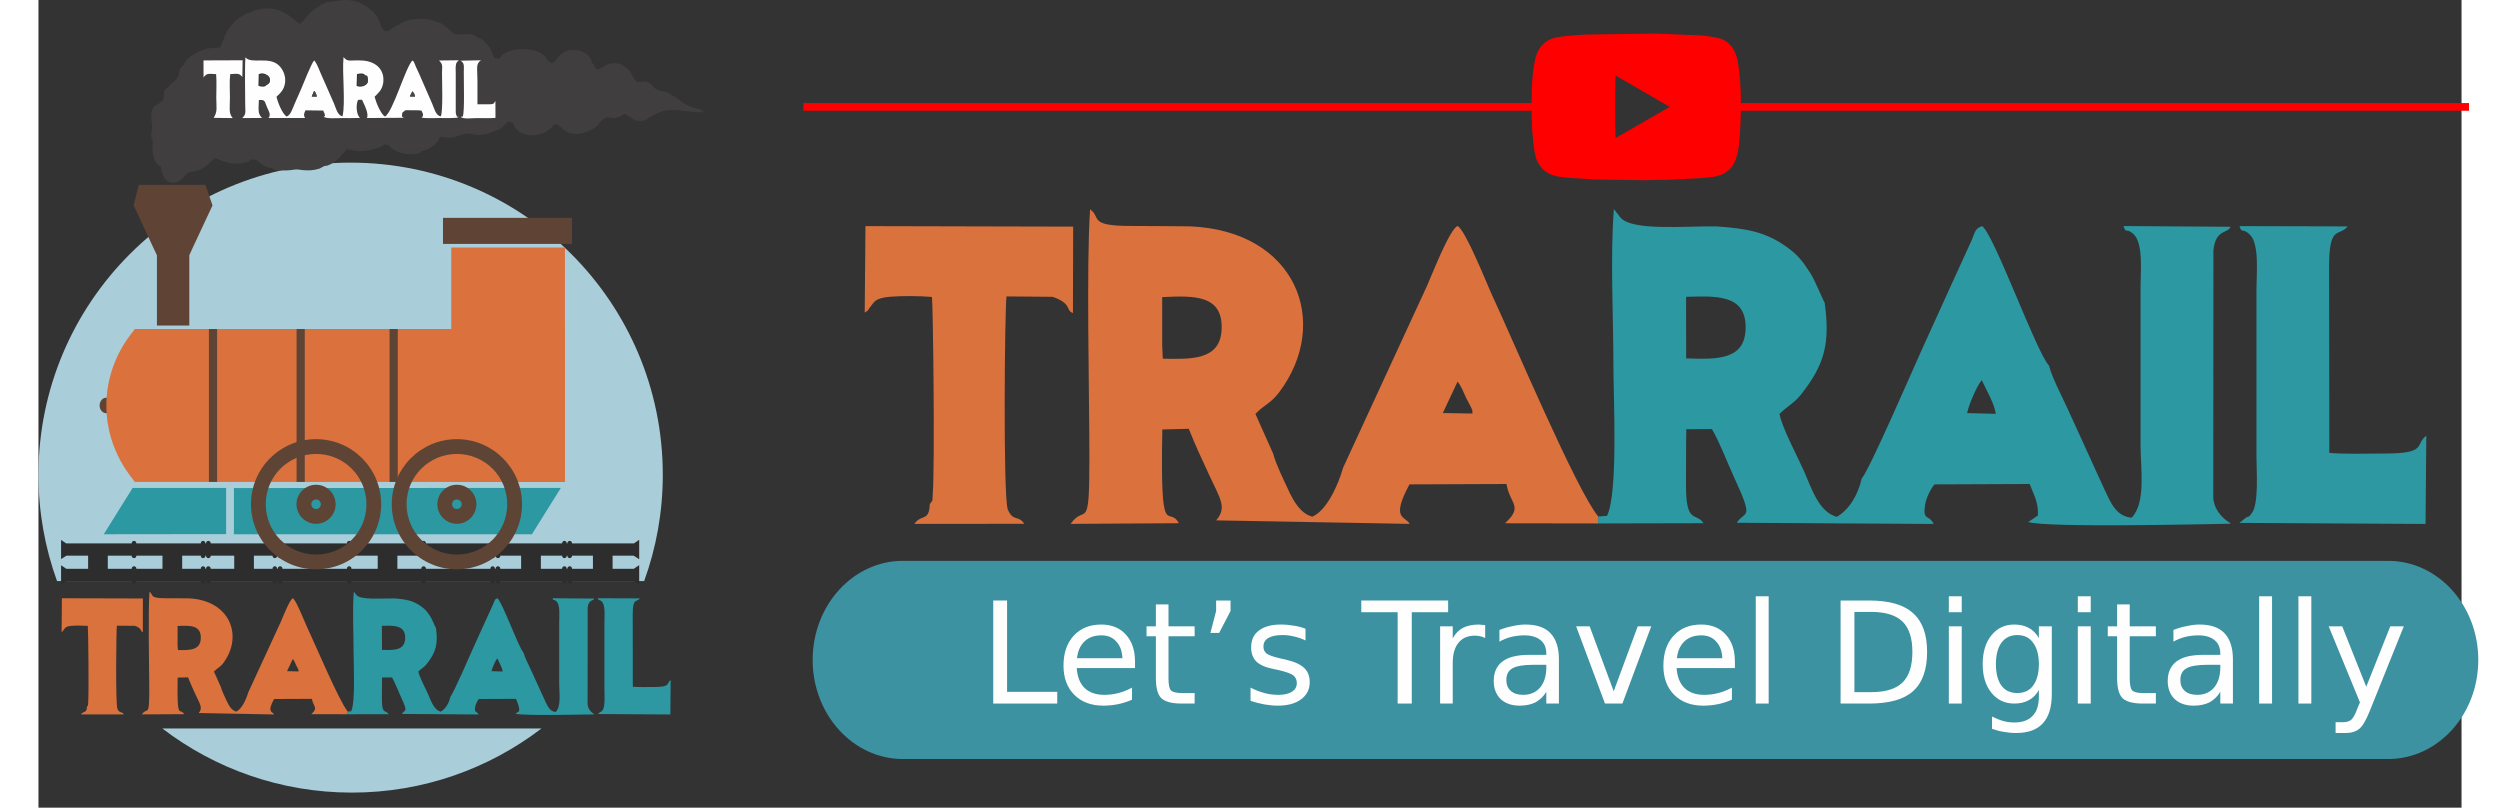 <?xml version="1.0" encoding="UTF-8"?>
<svg xmlns="http://www.w3.org/2000/svg" xmlns:xlink="http://www.w3.org/1999/xlink" width="130px" height="42px" viewBox="0 0 126 42" version="1.1">
  <rect x="0" y="0" width="126" height="42" fill="#333333" stroke="none"/>
  <defs>
    <g>
      <symbol overflow="visible" id="glyph0-0">
        <path style="stroke:none;" d="M 0.359 1.297 L 0.359 -5.172 L 4.031 -5.172 L 4.031 1.297 Z M 0.781 0.891 L 3.625 0.891 L 3.625 -4.766 L 0.781 -4.766 Z M 0.781 0.891 "></path>
      </symbol>
      <symbol overflow="visible" id="glyph0-1">
        <path style="stroke:none;" d="M 0.719 -5.359 L 1.438 -5.359 L 1.438 -0.609 L 4.047 -0.609 L 4.047 0 L 0.719 0 Z M 0.719 -5.359 "></path>
      </symbol>
      <symbol overflow="visible" id="glyph0-2">
        <path style="stroke:none;" d="M 4.125 -2.172 L 4.125 -1.844 L 1.094 -1.844 C 1.125 -1.395 1.258 -1.051 1.5 -0.812 C 1.75 -0.57 2.094 -0.453 2.531 -0.453 C 2.781 -0.453 3.023 -0.484 3.266 -0.547 C 3.504 -0.609 3.738 -0.703 3.969 -0.828 L 3.969 -0.203 C 3.738 -0.098 3.5 -0.02 3.25 0.031 C 3 0.082 2.742 0.109 2.484 0.109 C 1.848 0.109 1.344 -0.078 0.969 -0.453 C 0.594 -0.828 0.406 -1.332 0.406 -1.969 C 0.406 -2.625 0.582 -3.145 0.938 -3.531 C 1.289 -3.914 1.77 -4.109 2.375 -4.109 C 2.914 -4.109 3.344 -3.93 3.656 -3.578 C 3.969 -3.234 4.125 -2.766 4.125 -2.172 Z M 3.469 -2.359 C 3.457 -2.723 3.352 -3.008 3.156 -3.219 C 2.969 -3.438 2.707 -3.547 2.375 -3.547 C 2.008 -3.547 1.719 -3.441 1.5 -3.234 C 1.281 -3.023 1.148 -2.734 1.109 -2.359 Z M 3.469 -2.359 "></path>
      </symbol>
      <symbol overflow="visible" id="glyph0-3">
        <path style="stroke:none;" d="M 1.344 -5.156 L 1.344 -4.016 L 2.703 -4.016 L 2.703 -3.5 L 1.344 -3.5 L 1.344 -1.328 C 1.344 -0.992 1.383 -0.781 1.469 -0.688 C 1.562 -0.594 1.75 -0.547 2.031 -0.547 L 2.703 -0.547 L 2.703 0 L 2.031 0 C 1.52 0 1.164 -0.094 0.969 -0.281 C 0.781 -0.469 0.688 -0.816 0.688 -1.328 L 0.688 -3.5 L 0.203 -3.5 L 0.203 -4.016 L 0.688 -4.016 L 0.688 -5.156 Z M 1.344 -5.156 "></path>
      </symbol>
      <symbol overflow="visible" id="glyph0-4">
        <path style="stroke:none;" d="M 0.938 -5.359 L 1.688 -5.359 L 1.688 -4.812 L 1.094 -3.672 L 0.641 -3.672 L 0.938 -4.812 Z M 0.938 -5.359 "></path>
      </symbol>
      <symbol overflow="visible" id="glyph0-5">
        <path style="stroke:none;" d="M 3.25 -3.891 L 3.25 -3.281 C 3.062 -3.375 2.867 -3.441 2.672 -3.484 C 2.473 -3.535 2.266 -3.562 2.047 -3.562 C 1.723 -3.562 1.477 -3.508 1.312 -3.406 C 1.145 -3.312 1.062 -3.16 1.062 -2.953 C 1.062 -2.805 1.117 -2.688 1.234 -2.594 C 1.359 -2.508 1.598 -2.426 1.953 -2.344 L 2.172 -2.297 C 2.641 -2.191 2.973 -2.047 3.172 -1.859 C 3.367 -1.68 3.469 -1.43 3.469 -1.109 C 3.469 -0.734 3.316 -0.438 3.016 -0.219 C 2.723 0 2.32 0.109 1.812 0.109 C 1.594 0.109 1.363 0.086 1.125 0.047 C 0.895 0.004 0.648 -0.055 0.391 -0.141 L 0.391 -0.828 C 0.641 -0.703 0.879 -0.609 1.109 -0.547 C 1.348 -0.484 1.586 -0.453 1.828 -0.453 C 2.129 -0.453 2.363 -0.504 2.531 -0.609 C 2.707 -0.711 2.797 -0.863 2.797 -1.062 C 2.797 -1.238 2.734 -1.375 2.609 -1.469 C 2.484 -1.562 2.219 -1.656 1.812 -1.75 L 1.578 -1.797 C 1.172 -1.879 0.875 -2.008 0.688 -2.188 C 0.508 -2.375 0.422 -2.617 0.422 -2.922 C 0.422 -3.305 0.555 -3.598 0.828 -3.797 C 1.098 -4.004 1.477 -4.109 1.969 -4.109 C 2.207 -4.109 2.438 -4.086 2.656 -4.047 C 2.875 -4.016 3.07 -3.961 3.25 -3.891 Z M 3.25 -3.891 "></path>
      </symbol>
      <symbol overflow="visible" id="glyph0-6">
        <path style="stroke:none;" d=""></path>
      </symbol>
      <symbol overflow="visible" id="glyph0-7">
        <path style="stroke:none;" d="M -0.016 -5.359 L 4.5 -5.359 L 4.5 -4.75 L 2.609 -4.75 L 2.609 0 L 1.875 0 L 1.875 -4.75 L -0.016 -4.75 Z M -0.016 -5.359 "></path>
      </symbol>
      <symbol overflow="visible" id="glyph0-8">
        <path style="stroke:none;" d="M 3.016 -3.406 C 2.941 -3.445 2.859 -3.477 2.766 -3.5 C 2.68 -3.52 2.586 -3.531 2.484 -3.531 C 2.109 -3.531 1.82 -3.406 1.625 -3.156 C 1.426 -2.914 1.328 -2.566 1.328 -2.109 L 1.328 0 L 0.672 0 L 0.672 -4.016 L 1.328 -4.016 L 1.328 -3.391 C 1.461 -3.641 1.641 -3.82 1.859 -3.938 C 2.086 -4.051 2.363 -4.109 2.688 -4.109 C 2.727 -4.109 2.773 -4.102 2.828 -4.094 C 2.891 -4.094 2.953 -4.086 3.016 -4.078 Z M 3.016 -3.406 "></path>
      </symbol>
      <symbol overflow="visible" id="glyph0-9">
        <path style="stroke:none;" d="M 2.516 -2.016 C 1.984 -2.016 1.613 -1.953 1.406 -1.828 C 1.195 -1.711 1.094 -1.508 1.094 -1.219 C 1.094 -0.977 1.172 -0.789 1.328 -0.656 C 1.484 -0.52 1.695 -0.453 1.969 -0.453 C 2.332 -0.453 2.625 -0.578 2.844 -0.828 C 3.062 -1.086 3.172 -1.438 3.172 -1.875 L 3.172 -2.016 Z M 3.828 -2.297 L 3.828 0 L 3.172 0 L 3.172 -0.609 C 3.023 -0.367 2.836 -0.188 2.609 -0.062 C 2.379 0.051 2.102 0.109 1.781 0.109 C 1.375 0.109 1.047 -0.004 0.797 -0.234 C 0.555 -0.473 0.438 -0.785 0.438 -1.172 C 0.438 -1.617 0.586 -1.957 0.891 -2.188 C 1.191 -2.414 1.645 -2.531 2.25 -2.531 L 3.172 -2.531 L 3.172 -2.594 C 3.172 -2.906 3.07 -3.141 2.875 -3.297 C 2.676 -3.461 2.395 -3.547 2.031 -3.547 C 1.801 -3.547 1.578 -3.52 1.359 -3.469 C 1.141 -3.414 0.93 -3.332 0.734 -3.219 L 0.734 -3.828 C 0.973 -3.922 1.207 -3.988 1.438 -4.031 C 1.664 -4.082 1.883 -4.109 2.094 -4.109 C 2.676 -4.109 3.109 -3.957 3.391 -3.656 C 3.68 -3.352 3.828 -2.898 3.828 -2.297 Z M 3.828 -2.297 "></path>
      </symbol>
      <symbol overflow="visible" id="glyph0-10">
        <path style="stroke:none;" d="M 0.219 -4.016 L 0.922 -4.016 L 2.172 -0.641 L 3.422 -4.016 L 4.125 -4.016 L 2.625 0 L 1.719 0 Z M 0.219 -4.016 "></path>
      </symbol>
      <symbol overflow="visible" id="glyph0-11">
        <path style="stroke:none;" d="M 0.688 -5.578 L 1.359 -5.578 L 1.359 0 L 0.688 0 Z M 0.688 -5.578 "></path>
      </symbol>
      <symbol overflow="visible" id="glyph0-12">
        <path style="stroke:none;" d="M 1.438 -4.766 L 1.438 -0.594 L 2.312 -0.594 C 3.051 -0.594 3.594 -0.758 3.938 -1.094 C 4.281 -1.426 4.453 -1.957 4.453 -2.688 C 4.453 -3.406 4.281 -3.93 3.938 -4.266 C 3.594 -4.598 3.051 -4.766 2.312 -4.766 Z M 0.719 -5.359 L 2.203 -5.359 C 3.242 -5.359 4.004 -5.141 4.484 -4.703 C 4.973 -4.273 5.219 -3.602 5.219 -2.688 C 5.219 -1.758 4.973 -1.078 4.484 -0.641 C 4.004 -0.211 3.242 0 2.203 0 L 0.719 0 Z M 0.719 -5.359 "></path>
      </symbol>
      <symbol overflow="visible" id="glyph0-13">
        <path style="stroke:none;" d="M 0.688 -4.016 L 1.359 -4.016 L 1.359 0 L 0.688 0 Z M 0.688 -5.578 L 1.359 -5.578 L 1.359 -4.75 L 0.688 -4.75 Z M 0.688 -5.578 "></path>
      </symbol>
      <symbol overflow="visible" id="glyph0-14">
        <path style="stroke:none;" d="M 3.328 -2.047 C 3.328 -2.523 3.227 -2.895 3.031 -3.156 C 2.844 -3.426 2.566 -3.562 2.203 -3.562 C 1.848 -3.562 1.57 -3.426 1.375 -3.156 C 1.188 -2.895 1.094 -2.523 1.094 -2.047 C 1.094 -1.578 1.188 -1.207 1.375 -0.938 C 1.57 -0.676 1.848 -0.547 2.203 -0.547 C 2.566 -0.547 2.844 -0.676 3.031 -0.938 C 3.227 -1.207 3.328 -1.578 3.328 -2.047 Z M 4 -0.5 C 4 0.188 3.844 0.695 3.531 1.031 C 3.227 1.363 2.766 1.531 2.141 1.531 C 1.91 1.531 1.691 1.508 1.484 1.469 C 1.285 1.438 1.086 1.383 0.891 1.312 L 0.891 0.672 C 1.086 0.773 1.281 0.852 1.469 0.906 C 1.656 0.957 1.848 0.984 2.047 0.984 C 2.473 0.984 2.789 0.867 3 0.641 C 3.219 0.422 3.328 0.082 3.328 -0.375 L 3.328 -0.703 C 3.191 -0.461 3.016 -0.285 2.797 -0.172 C 2.586 -0.055 2.336 0 2.047 0 C 1.555 0 1.16 -0.188 0.859 -0.562 C 0.555 -0.938 0.406 -1.43 0.406 -2.047 C 0.406 -2.672 0.555 -3.172 0.859 -3.547 C 1.16 -3.922 1.555 -4.109 2.047 -4.109 C 2.336 -4.109 2.586 -4.051 2.797 -3.938 C 3.016 -3.82 3.191 -3.645 3.328 -3.406 L 3.328 -4.016 L 4 -4.016 Z M 4 -0.5 "></path>
      </symbol>
      <symbol overflow="visible" id="glyph0-15">
        <path style="stroke:none;" d="M 2.359 0.375 C 2.172 0.852 1.988 1.164 1.812 1.312 C 1.633 1.457 1.398 1.531 1.109 1.531 L 0.578 1.531 L 0.578 0.969 L 0.969 0.969 C 1.145 0.969 1.285 0.926 1.391 0.844 C 1.492 0.758 1.602 0.555 1.719 0.234 L 1.844 -0.062 L 0.219 -4.016 L 0.922 -4.016 L 2.172 -0.875 L 3.422 -4.016 L 4.125 -4.016 Z M 2.359 0.375 "></path>
      </symbol>
    </g>
  </defs>
  <g id="surface1">
    <path style=" stroke:none;fill-rule:evenodd;fill:rgb(66.667%,80.392%,85.49%);fill-opacity:1;" d="M 16.23 8.457 C 25.195 8.457 32.465 15.723 32.465 24.688 C 32.465 26.629 32.125 28.488 31.496 30.215 L 0.965 30.215 C 0.34 28.488 0 26.629 0 24.688 C 0 15.723 7.266 8.457 16.23 8.457 Z M 16.23 8.457 "></path>
    <path style=" stroke:none;fill-rule:evenodd;fill:rgb(17.255%,59.608%,63.529%);fill-opacity:1;" d="M 23.562 34.902 C 23.59 34.742 23.758 34.352 23.859 34.234 C 23.941 34.422 24.113 34.699 24.141 34.918 Z M 17.859 32.543 C 18.449 32.531 19.074 32.484 19.07 33.168 C 19.062 33.836 18.484 33.812 17.863 33.793 Z M 16.082 37 L 16.074 37.141 L 18.215 37.137 C 18.07 36.906 17.852 37.176 17.859 36.348 C 17.863 35.977 17.859 35.602 17.867 35.23 L 18.387 35.227 C 18.539 35.492 18.695 35.898 18.824 36.184 C 19.25 37.105 19.062 36.863 18.891 37.125 L 22.883 37.152 C 22.785 36.949 22.66 37.098 22.707 36.77 C 22.73 36.625 22.82 36.449 22.898 36.348 L 24.832 36.34 C 24.902 36.543 25.016 36.715 24.996 36.98 L 24.801 37.113 C 25.219 37.23 28.254 37.156 28.906 37.148 C 28.895 37.137 28.879 37.109 28.875 37.117 C 28.875 37.121 28.578 36.949 28.555 36.625 L 28.559 31.602 C 28.602 31.164 28.844 31.27 28.902 31.125 L 26.73 31.109 C 26.793 31.281 26.773 31.133 26.926 31.262 C 27.141 31.445 27.078 32.023 27.078 32.34 L 27.078 35.562 C 27.078 36.016 27.191 36.727 26.898 37.023 C 26.578 36.996 26.473 36.711 26.344 36.445 L 25.594 34.801 C 25.492 34.582 25.289 34.191 25.223 33.938 C 24.961 33.656 24.109 31.277 23.863 31.109 C 23.719 31.16 23.727 31.227 23.656 31.391 L 23.207 32.375 C 23.02 32.785 22.812 33.242 22.617 33.672 C 22.449 34.047 21.562 36.09 21.422 36.227 C 21.348 36.57 21.168 36.863 20.918 37.008 C 20.543 36.902 20.402 36.41 20.242 36.055 C 20.105 35.754 19.812 35.211 19.754 34.918 C 19.941 34.742 20.055 34.699 20.195 34.52 C 20.676 33.91 20.781 33.484 20.672 32.664 C 20.637 32.617 20.48 32.219 20.375 32.055 C 20.219 31.816 20.129 31.699 19.918 31.543 C 19.484 31.227 19.09 31.156 18.477 31.117 C 17.871 31.105 16.758 31.219 16.527 30.934 L 16.398 30.766 C 16.32 31.719 16.387 32.969 16.387 33.953 C 16.387 34.578 16.488 36.539 16.258 36.988 Z M 16.082 37 "></path>
    <path style=" stroke:none;fill-rule:evenodd;fill:rgb(85.882%,44.314%,23.922%);fill-opacity:1;" d="M 13.227 34.266 C 13.312 34.375 13.34 34.469 13.406 34.605 C 13.43 34.656 13.457 34.695 13.484 34.762 C 13.535 34.867 13.527 34.816 13.527 34.914 L 12.926 34.902 Z M 7.234 32.551 C 7.859 32.523 8.477 32.488 8.441 33.211 C 8.41 33.832 7.828 33.812 7.25 33.801 L 7.234 33.539 Z M 5.379 37.148 L 7.574 37.137 C 7.359 36.742 7.195 37.59 7.238 35.234 L 7.777 35.223 C 7.887 35.504 8.043 35.844 8.18 36.145 C 8.418 36.648 8.551 36.82 8.332 37.078 L 12.254 37.152 C 12.168 36.984 11.863 37.066 12.25 36.348 L 14.219 36.34 C 14.285 36.742 14.555 36.785 14.215 37.113 C 14.207 37.121 14.195 37.129 14.188 37.137 L 16.074 37.141 L 16.082 37 C 15.641 36.473 14.352 33.418 13.941 32.547 C 13.824 32.297 13.395 31.199 13.227 31.109 C 13.062 31.176 12.703 32.109 12.609 32.32 L 10.906 36.012 C 10.797 36.383 10.566 36.883 10.281 37.004 C 10.043 36.938 9.906 36.699 9.793 36.461 C 9.695 36.25 9.551 35.953 9.484 35.723 L 9.125 34.918 C 9.316 34.723 9.434 34.715 9.609 34.48 C 10.672 33.066 9.957 31.199 7.793 31.113 C 7.395 31.109 6.996 31.109 6.594 31.109 C 5.727 31.105 6.008 30.934 5.773 30.77 C 5.695 31.945 5.758 34.438 5.762 35.84 C 5.762 37.367 5.676 36.727 5.379 37.148 Z M 5.379 37.148 "></path>
    <path style=" stroke:none;fill-rule:evenodd;fill:rgb(85.49%,44.706%,24.314%);fill-opacity:1;" d="M 2.523 36.746 C 2.512 37.109 2.352 36.945 2.211 37.148 L 4.441 37.148 C 4.32 36.965 4.211 37.113 4.105 36.855 C 4.004 36.617 4.043 32.703 4.078 32.535 L 5.012 32.543 C 5.418 32.684 5.273 32.82 5.426 32.875 L 5.43 31.121 L 1.219 31.109 L 1.203 32.863 C 1.32 32.789 1.234 32.852 1.305 32.762 C 1.398 32.652 1.398 32.57 1.723 32.543 C 1.957 32.523 2.328 32.527 2.566 32.547 C 2.59 32.691 2.625 35.992 2.586 36.535 C 2.57 36.703 2.598 36.656 2.523 36.746 Z M 2.523 36.746 "></path>
    <path style=" stroke:none;fill-rule:evenodd;fill:rgb(17.647%,59.608%,63.529%);fill-opacity:1;" d="M 32.875 35.359 C 32.641 35.531 32.898 35.719 32.062 35.723 C 31.695 35.723 31.27 35.738 30.906 35.711 L 30.902 31.926 C 30.902 31.074 31.105 31.332 31.277 31.117 L 29.086 31.109 C 29.141 31.277 29.137 31.129 29.297 31.285 C 29.492 31.473 29.43 32.082 29.43 32.387 L 29.43 35.793 C 29.43 36.059 29.48 36.742 29.336 36.93 C 29.238 37.055 29.309 36.961 29.203 37.035 L 29.082 37.129 L 32.859 37.152 Z M 32.875 35.359 "></path>
    <path style=" stroke:none;fill-rule:evenodd;fill:rgb(25.098%,24.314%,24.706%);fill-opacity:1;" d="M 8.582 3.141 L 10.617 3.133 L 10.602 4.008 C 10.438 3.801 10.367 3.832 9.973 3.855 C 9.926 4.18 9.957 4.727 9.957 5.078 C 9.957 5.598 9.879 5.902 10.105 6.141 L 9.109 6.129 C 9.324 5.793 9.246 5.582 9.246 5.078 C 9.246 4.699 9.27 4.23 9.238 3.855 C 8.883 3.84 8.738 3.785 8.586 4.035 L 8.582 3.742 Z M 12.164 8.746 C 12.23 8.809 12.141 8.762 12.289 8.828 C 12.348 8.852 12.375 8.848 12.445 8.859 C 12.672 8.859 12.91 8.875 13.133 8.844 C 13.496 8.793 13.379 8.805 13.734 8.844 C 14.043 8.879 14.32 8.859 14.617 8.766 L 14.883 8.625 C 15.074 8.637 15.18 8.527 15.348 8.457 L 15.625 8.234 L 16.035 7.762 C 16.367 7.762 16.652 8.039 17.703 7.668 C 18.035 7.551 17.863 7.441 18.227 7.562 L 18.344 7.695 C 18.785 8.078 19.77 8.125 19.93 7.855 C 20.316 7.793 20.625 7.523 20.781 7.332 C 20.867 6.969 21.082 7.203 21.469 7.16 C 21.734 7.129 22.113 6.957 22.254 6.945 C 22.492 6.922 22.754 7.074 23.168 7 C 23.441 6.953 23.648 6.828 23.914 6.738 C 24.039 6.711 24.16 6.582 24.254 6.48 C 24.426 6.305 24.434 6.301 24.566 6.355 L 24.668 6.418 C 24.676 6.422 24.691 6.434 24.703 6.438 C 24.711 6.523 24.695 6.461 24.738 6.551 C 24.918 6.902 25.371 7.062 25.742 7.035 C 26.57 6.973 26.746 6.469 26.902 6.453 C 27.172 6.43 27.438 7.367 28.727 6.762 C 28.906 6.68 29.105 6.555 29.18 6.359 C 29.266 6.309 29.203 6.41 29.289 6.258 C 29.715 5.922 29.734 6.273 30.199 6.07 C 30.574 5.91 30.371 5.824 30.746 6.078 C 30.824 6.129 30.746 6.082 30.863 6.141 C 31.047 6.363 31.605 6.328 31.785 6.094 C 32.008 6.004 32.27 5.734 32.934 5.719 C 33.285 5.707 34.086 5.859 34.254 5.824 C 34.422 5.836 34.516 5.871 34.629 5.816 C 34.371 5.781 34.617 5.832 34.504 5.723 C 34.41 5.664 34.188 5.648 34.066 5.605 C 33.953 5.562 33.77 5.48 33.648 5.418 C 33.367 5.277 33.191 5.035 32.891 4.93 C 32.738 4.754 32.383 4.766 32.195 4.676 C 31.922 4.547 31.949 4.336 31.605 4.254 C 31.25 4.168 31.145 4.469 30.926 3.996 C 30.824 3.785 30.637 3.52 30.449 3.453 C 30.367 3.363 30.266 3.312 30.125 3.297 C 29.293 3.199 29.18 3.883 28.93 3.477 C 28.828 3.309 28.949 3.406 28.793 3.277 L 28.777 3.273 C 28.758 2.91 28.336 2.602 27.918 2.602 C 27.648 2.602 27.461 2.605 27.285 2.742 C 27.145 2.852 26.965 2.98 26.891 3.156 C 26.824 3.199 26.855 3.176 26.801 3.223 C 26.742 3.273 26.793 3.234 26.719 3.293 C 26.527 3.219 26.652 3.227 26.461 3.141 C 26.246 2.391 24.328 2.359 23.992 3.023 C 23.562 3.145 23.703 2.809 23.449 2.453 C 23.324 2.273 23.023 1.93 22.805 1.945 C 22.555 1.66 22.016 1.828 21.699 1.777 C 21.453 1.738 21.445 1.523 20.961 1.23 C 20.562 1.086 20.371 0.965 19.859 0.98 C 19.398 0.996 19.027 1.047 18.77 1.273 C 18.352 1.395 18.129 1.824 17.926 1.539 C 17.879 1.473 17.922 1.457 17.809 1.344 L 17.746 1.164 C 17.645 0.754 17.133 0.324 16.699 0.141 C 16.07 -0.125 15.574 0.059 14.93 0.129 C 14.855 0.191 14.777 0.207 14.719 0.199 C 14.559 0.445 14.332 0.363 13.859 0.969 C 13.742 1.121 13.738 1.16 13.594 1.234 C 13.406 1.25 12.648 0.027 11.164 0.574 C 10.992 0.641 11.051 0.668 10.805 0.699 C 10.73 0.773 10.527 0.863 10.426 0.941 C 10.336 1.004 10.191 1.133 10.109 1.223 C 9.926 1.414 9.707 1.746 9.629 2.039 C 9.602 2.074 9.488 2.387 9.457 2.461 C 8.777 2.551 8.863 2.43 8.281 2.711 C 8.074 2.812 7.582 3.129 7.562 3.375 C 7.152 3.645 7.457 3.98 6.992 4.281 C 6.906 4.34 6.938 4.32 6.879 4.391 L 6.734 4.531 C 6.355 4.793 6.656 4.926 6.438 5.242 C 6.234 5.535 5.711 5.324 5.906 6.473 C 5.953 6.738 5.828 6.867 5.867 7.105 C 5.91 7.367 5.859 7.191 5.949 7.289 C 5.914 7.469 5.922 7.934 5.965 8.094 C 5.984 8.156 6.043 8.34 6.082 8.402 C 6.16 8.523 6.227 8.5 6.227 8.602 C 6.5 8.66 6.301 8.812 6.465 9.059 C 6.637 9.645 7.262 9.625 7.617 9.141 C 7.832 8.852 8.137 8.996 8.562 8.746 C 8.859 8.566 8.977 8.367 9.176 8.242 C 9.312 8.211 9.965 8.688 10.824 8.434 C 10.98 8.387 10.961 8.383 11.027 8.301 C 11.203 8.332 11.133 8.234 11.344 8.336 C 11.363 8.348 11.555 8.496 11.582 8.52 C 11.75 8.637 11.984 8.746 12.164 8.746 Z M 23.762 5.246 L 23.766 6.129 C 23.465 6.156 23.113 6.141 22.805 6.141 C 22.574 6.141 22.09 6.211 21.949 6.078 L 22.07 6.055 C 22.164 5.715 22.113 4.289 22.117 3.742 C 22.117 3.438 22.164 3.277 21.945 3.156 L 23.008 3.133 C 22.73 3.336 22.828 3.523 22.828 4.203 C 22.828 4.609 22.824 5.016 22.828 5.422 C 23.004 5.422 23.184 5.426 23.359 5.422 C 23.633 5.418 23.664 5.434 23.762 5.246 Z M 21.848 6.07 C 21.762 6.141 21.863 6.09 21.738 6.125 L 21.379 6.141 C 21.211 6.137 21.039 6.137 20.871 6.137 C 20.586 6.141 20.191 6.16 19.922 6.121 C 20.055 5.988 19.992 5.922 19.918 5.754 C 19.762 5.727 19.605 5.738 19.445 5.734 C 19.094 5.734 19.094 5.703 18.996 5.801 C 18.957 5.828 18.91 5.836 18.906 5.961 C 18.902 6.094 18.891 6.059 19.004 6.125 L 17.082 6.137 C 17.176 5.941 16.992 5.531 16.891 5.328 C 16.789 5.137 16.895 5.195 16.637 5.191 C 16.582 5.262 16.609 5.203 16.578 5.312 C 16.531 5.48 16.512 5.922 16.719 6.133 C 16.402 6.145 16.078 6.141 15.762 6.141 C 15.5 6.141 14.969 6.188 14.824 6.066 C 14.91 6.043 14.945 6.051 14.809 5.75 L 13.887 5.738 C 13.816 5.879 13.77 5.992 13.867 6.137 L 11.957 6.137 C 12.113 5.98 11.965 5.762 11.891 5.59 C 11.746 5.266 11.816 5.184 11.461 5.199 C 11.461 5.578 11.371 5.938 11.637 6.133 L 10.594 6.141 C 10.809 5.938 10.754 5.828 10.75 5.445 C 10.75 4.828 10.723 3.453 10.762 2.98 C 11.066 3.359 12.008 2.891 12.527 3.426 C 12.703 3.609 12.871 3.922 12.824 4.297 C 12.777 4.68 12.559 4.855 12.379 5.031 C 12.438 5.316 12.684 5.922 12.906 6.062 C 13.129 5.965 13.199 5.664 13.32 5.398 C 13.434 5.141 13.539 4.895 13.656 4.633 C 13.777 4.352 14.18 3.32 14.332 3.145 C 14.34 3.148 14.352 3.148 14.355 3.164 C 14.359 3.18 14.375 3.184 14.379 3.188 C 14.484 3.324 14.625 3.688 14.691 3.844 L 15.367 5.379 C 15.469 5.613 15.539 5.988 15.809 6.051 C 15.977 5.352 15.781 3.809 15.863 2.965 C 16.082 3.246 16.199 3.113 16.82 3.145 C 17.617 3.184 18.031 3.699 17.922 4.34 C 17.859 4.691 17.668 4.84 17.48 5.031 C 17.543 5.297 17.789 5.914 18.016 6.062 C 18.43 5.836 19.086 3.496 19.445 3.145 C 19.543 3.227 19.484 3.156 19.547 3.277 C 19.574 3.328 19.594 3.395 19.625 3.469 C 19.68 3.598 19.738 3.711 19.801 3.848 L 20.473 5.387 C 20.574 5.609 20.652 6.008 20.918 6.051 C 21.043 5.836 20.984 4.258 20.984 3.789 C 20.988 3.422 21.043 3.355 20.828 3.145 L 21.855 3.133 C 21.848 3.148 21.832 3.148 21.828 3.164 C 21.824 3.18 21.805 3.184 21.801 3.188 C 21.793 3.195 21.762 3.23 21.754 3.242 C 21.668 3.383 21.699 3.621 21.699 3.789 L 21.699 5.82 C 21.703 5.879 21.703 5.922 21.727 5.977 C 21.832 6.199 21.715 6.035 21.848 6.07 Z M 21.848 6.07 "></path>
    <path style=" stroke:none;fill-rule:evenodd;fill:rgb(99.608%,99.608%,99.608%);fill-opacity:1;" d="M 19.531 4.855 C 19.535 4.863 19.539 4.879 19.543 4.887 C 19.57 4.949 19.566 4.961 19.578 5.023 L 19.309 5.016 L 19.445 4.746 Z M 14.332 4.727 C 14.418 4.809 14.441 4.883 14.477 5.023 L 14.211 5.02 Z M 16.949 4.445 C 16.922 4.457 16.961 4.469 16.82 4.496 C 16.668 4.523 16.629 4.492 16.543 4.469 L 16.562 3.852 C 16.703 3.816 16.922 3.781 16.996 3.926 C 17.066 3.938 17.047 3.922 17.098 3.961 C 17.152 4.191 17.164 4.352 16.949 4.445 Z M 11.875 4.406 C 11.777 4.539 11.613 4.52 11.438 4.465 L 11.453 3.855 C 11.59 3.812 11.617 3.797 11.793 3.848 L 11.859 3.891 C 12.09 4 12.105 4.316 11.875 4.406 Z M 14.824 6.066 C 14.969 6.188 15.5 6.141 15.762 6.141 C 16.078 6.141 16.402 6.145 16.719 6.133 C 16.512 5.922 16.531 5.48 16.578 5.312 C 16.609 5.203 16.582 5.262 16.637 5.191 C 16.895 5.195 16.789 5.137 16.891 5.328 C 16.992 5.531 17.176 5.941 17.082 6.137 L 19.004 6.125 C 18.891 6.059 18.902 6.094 18.906 5.961 C 18.91 5.836 18.957 5.828 18.996 5.801 C 19.094 5.703 19.094 5.734 19.445 5.734 C 19.605 5.738 19.762 5.727 19.918 5.754 C 19.992 5.922 20.055 5.988 19.922 6.121 C 20.191 6.16 20.586 6.141 20.871 6.137 C 21.039 6.137 21.211 6.137 21.379 6.141 L 21.738 6.125 C 21.863 6.09 21.762 6.141 21.848 6.07 C 21.715 6.035 21.832 6.199 21.727 5.977 C 21.703 5.922 21.703 5.879 21.699 5.82 L 21.699 3.789 C 21.699 3.621 21.668 3.383 21.754 3.242 C 21.762 3.23 21.793 3.195 21.801 3.188 C 21.805 3.184 21.824 3.18 21.828 3.164 C 21.832 3.148 21.848 3.148 21.855 3.133 L 20.828 3.145 C 21.043 3.355 20.988 3.422 20.984 3.789 C 20.984 4.258 21.043 5.836 20.918 6.051 C 20.652 6.008 20.574 5.609 20.473 5.387 L 19.801 3.848 C 19.738 3.711 19.68 3.598 19.625 3.469 C 19.594 3.395 19.574 3.328 19.547 3.277 C 19.484 3.156 19.543 3.227 19.445 3.145 C 19.086 3.496 18.43 5.836 18.016 6.062 C 17.789 5.914 17.543 5.297 17.48 5.031 C 17.668 4.84 17.859 4.691 17.922 4.34 C 18.031 3.699 17.617 3.184 16.82 3.145 C 16.199 3.113 16.082 3.246 15.863 2.965 C 15.781 3.809 15.977 5.352 15.809 6.051 C 15.539 5.988 15.469 5.613 15.367 5.379 L 14.691 3.844 C 14.625 3.688 14.484 3.324 14.379 3.188 C 14.375 3.184 14.359 3.18 14.355 3.164 C 14.352 3.148 14.34 3.148 14.332 3.145 C 14.18 3.32 13.777 4.352 13.656 4.633 C 13.539 4.895 13.434 5.141 13.32 5.398 C 13.199 5.664 13.129 5.965 12.906 6.062 C 12.684 5.922 12.438 5.316 12.379 5.031 C 12.559 4.855 12.777 4.68 12.824 4.297 C 12.871 3.922 12.703 3.609 12.527 3.426 C 12.008 2.891 11.066 3.359 10.762 2.98 C 10.723 3.453 10.75 4.828 10.75 5.445 C 10.754 5.828 10.809 5.938 10.594 6.141 L 11.637 6.133 C 11.371 5.938 11.461 5.578 11.461 5.199 C 11.816 5.184 11.746 5.266 11.891 5.59 C 11.965 5.762 12.113 5.98 11.957 6.137 L 13.867 6.137 C 13.77 5.992 13.816 5.879 13.887 5.738 L 14.809 5.75 C 14.945 6.051 14.91 6.043 14.824 6.066 Z M 14.824 6.066 "></path>
    <path style=" stroke:none;fill-rule:evenodd;fill:rgb(99.608%,99.608%,99.608%);fill-opacity:1;" d="M 8.582 3.742 L 8.586 4.035 C 8.738 3.785 8.883 3.84 9.238 3.855 C 9.27 4.23 9.246 4.699 9.246 5.078 C 9.246 5.582 9.324 5.793 9.109 6.129 L 10.105 6.141 C 9.879 5.902 9.957 5.598 9.957 5.078 C 9.957 4.727 9.926 4.18 9.973 3.855 C 10.367 3.832 10.438 3.801 10.602 4.008 L 10.617 3.133 L 8.582 3.141 Z M 8.582 3.742 "></path>
    <path style=" stroke:none;fill-rule:evenodd;fill:rgb(99.608%,99.608%,99.608%);fill-opacity:1;" d="M 21.949 6.078 C 22.09 6.211 22.574 6.141 22.805 6.141 C 23.113 6.141 23.465 6.156 23.766 6.129 L 23.762 5.246 C 23.664 5.434 23.633 5.418 23.359 5.422 C 23.184 5.426 23.004 5.422 22.828 5.422 C 22.824 5.016 22.828 4.609 22.828 4.203 C 22.828 3.523 22.73 3.336 23.008 3.133 L 21.945 3.156 C 22.164 3.277 22.117 3.438 22.117 3.742 C 22.113 4.289 22.164 5.715 22.07 6.055 Z M 21.949 6.078 "></path>
    <path style=" stroke:none;fill-rule:evenodd;fill:rgb(25.098%,24.314%,24.706%);fill-opacity:1;" d="M 16.949 4.445 C 17.164 4.352 17.152 4.191 17.098 3.961 C 17.047 3.922 17.066 3.938 16.996 3.926 L 16.594 3.863 L 16.594 4.453 Z M 16.949 4.445 "></path>
    <path style=" stroke:none;fill-rule:evenodd;fill:rgb(25.098%,24.314%,24.706%);fill-opacity:1;" d="M 11.875 4.406 C 12.105 4.316 12.09 4 11.859 3.891 L 11.492 3.883 L 11.492 4.457 Z M 11.875 4.406 "></path>
    <path style=" stroke:none;fill-rule:evenodd;fill:rgb(27.451%,29.02%,29.02%);fill-opacity:1;" d="M 14.211 5.02 L 14.477 5.023 C 14.441 4.883 14.418 4.809 14.332 4.727 Z M 14.211 5.02 "></path>
    <path style=" stroke:none;fill-rule:evenodd;fill:rgb(27.451%,29.02%,29.02%);fill-opacity:1;" d="M 19.309 5.016 L 19.578 5.023 C 19.566 4.961 19.57 4.949 19.543 4.887 C 19.539 4.879 19.535 4.863 19.531 4.855 L 19.445 4.746 Z M 19.309 5.016 "></path>
    <path style=" stroke:none;fill-rule:evenodd;fill:rgb(37.255%,26.275%,20.784%);fill-opacity:1;" d="M 21.035 11.328 L 27.742 11.328 L 27.742 12.684 L 21.035 12.684 Z M 21.035 11.328 "></path>
    <path style=" stroke:none;fill-rule:evenodd;fill:rgb(37.255%,26.275%,20.784%);fill-opacity:1;" d="M 3.875 21.086 C 3.875 20.859 3.719 20.68 3.527 20.68 C 3.336 20.68 3.18 20.859 3.18 21.086 C 3.18 21.309 3.336 21.488 3.527 21.488 C 3.719 21.488 3.875 21.309 3.875 21.086 Z M 3.875 21.086 "></path>
    <path style=" stroke:none;fill-rule:evenodd;fill:rgb(85.882%,44.314%,23.922%);fill-opacity:1;" d="M 21.465 12.871 L 27.375 12.871 L 27.375 25.059 L 21.465 25.059 Z M 21.465 12.871 "></path>
    <path style=" stroke:none;fill-rule:evenodd;fill:rgb(85.882%,44.314%,23.922%);fill-opacity:1;" d="M 5.008 17.109 L 27.375 17.109 L 27.375 25.059 L 5.008 25.059 C 5.008 24.988 3.531 23.539 3.531 21.086 C 3.531 18.629 5.008 17.18 5.008 17.109 Z M 5.008 17.109 "></path>
    <path style=" stroke:none;fill-rule:evenodd;fill:rgb(36.863%,26.667%,20.784%);fill-opacity:1;" d="M 18.258 17.109 L 18.684 17.109 L 18.684 25.059 L 18.258 25.059 Z M 18.258 17.109 "></path>
    <path style=" stroke:none;fill-rule:evenodd;fill:rgb(36.863%,26.667%,20.784%);fill-opacity:1;" d="M 13.422 17.109 L 13.848 17.109 L 13.848 25.059 L 13.422 25.059 Z M 13.422 17.109 "></path>
    <path style=" stroke:none;fill-rule:evenodd;fill:rgb(36.863%,26.667%,20.784%);fill-opacity:1;" d="M 8.863 17.109 L 9.289 17.109 L 9.289 25.059 L 8.863 25.059 Z M 8.863 17.109 "></path>
    <path style=" stroke:none;fill-rule:evenodd;fill:rgb(37.255%,26.275%,20.784%);fill-opacity:1;" d="M 7.844 13.273 L 7.844 16.926 L 6.16 16.926 L 6.16 13.273 L 5.973 12.879 L 4.949 10.68 L 5.215 9.613 L 8.684 9.613 L 9.051 10.68 L 8.023 12.879 Z M 7.844 13.273 "></path>
    <path style=" stroke:none;fill-rule:evenodd;fill:rgb(17.255%,59.608%,63.529%);fill-opacity:1;" d="M 25.66 27.781 L 10.164 27.781 L 10.164 25.379 L 27.164 25.371 Z M 25.66 27.781 "></path>
    <path style=" stroke:none;fill-rule:evenodd;fill:rgb(17.255%,59.608%,63.529%);fill-opacity:1;" d="M 4.898 25.371 L 9.758 25.371 L 9.758 27.773 L 3.395 27.781 Z M 4.898 25.371 "></path>
    <path style=" stroke:none;fill-rule:evenodd;fill:rgb(17.647%,17.647%,17.647%);fill-opacity:1;" d="M 1.441 28.258 L 4.848 28.258 L 4.848 28.246 C 4.848 28.18 4.902 28.125 4.969 28.125 C 5.035 28.125 5.09 28.18 5.09 28.246 L 5.09 28.258 L 8.441 28.258 L 8.441 28.246 C 8.441 28.18 8.492 28.125 8.559 28.125 C 8.625 28.125 8.68 28.18 8.68 28.246 L 8.68 28.258 L 8.715 28.258 L 8.715 28.246 C 8.715 28.18 8.77 28.125 8.836 28.125 C 8.902 28.125 8.957 28.18 8.957 28.246 L 8.957 28.258 L 12.172 28.258 L 12.172 28.246 C 12.172 28.18 12.227 28.125 12.289 28.125 C 12.355 28.125 12.41 28.18 12.41 28.246 L 12.41 28.258 L 12.445 28.258 L 12.445 28.246 C 12.445 28.18 12.5 28.125 12.566 28.125 C 12.633 28.125 12.688 28.18 12.688 28.246 L 12.688 28.258 L 16.039 28.258 L 16.039 28.246 C 16.039 28.18 16.094 28.125 16.16 28.125 C 16.223 28.125 16.277 28.18 16.277 28.246 L 16.277 28.258 L 19.906 28.258 L 19.906 28.246 C 19.906 28.18 19.961 28.125 20.027 28.125 C 20.094 28.125 20.148 28.18 20.148 28.246 L 20.148 28.258 L 23.5 28.258 L 23.5 28.246 C 23.5 28.18 23.555 28.125 23.617 28.125 C 23.684 28.125 23.738 28.18 23.738 28.246 L 23.738 28.258 L 23.773 28.258 L 23.773 28.246 C 23.773 28.18 23.828 28.125 23.895 28.125 C 23.961 28.125 24.016 28.18 24.016 28.246 L 24.016 28.258 L 27.23 28.258 L 27.23 28.246 C 27.23 28.18 27.281 28.125 27.348 28.125 C 27.414 28.125 27.469 28.18 27.469 28.246 L 27.469 28.258 L 27.504 28.258 L 27.504 28.246 C 27.504 28.18 27.559 28.125 27.625 28.125 C 27.691 28.125 27.746 28.18 27.746 28.246 L 27.746 28.258 L 30.965 28.258 L 31.23 28.074 L 31.23 28.078 L 31.238 28.074 L 31.238 29.074 L 31.23 29.074 L 30.957 28.898 L 30.957 28.895 L 29.855 28.895 L 29.855 29.578 L 30.957 29.578 L 31.23 29.391 L 31.23 29.395 L 31.238 29.391 L 31.238 30.391 L 31.23 30.391 L 30.957 30.215 L 27.746 30.215 L 27.746 30.227 C 27.746 30.293 27.691 30.348 27.625 30.348 C 27.559 30.348 27.504 30.293 27.504 30.227 L 27.504 30.215 L 27.469 30.215 L 27.469 30.227 C 27.469 30.293 27.414 30.348 27.348 30.348 C 27.281 30.348 27.23 30.293 27.23 30.227 L 27.23 30.215 L 24.016 30.215 L 24.016 30.227 C 24.016 30.293 23.961 30.348 23.895 30.348 C 23.828 30.348 23.773 30.293 23.773 30.227 L 23.773 30.215 L 23.738 30.215 L 23.738 30.227 C 23.738 30.293 23.684 30.348 23.617 30.348 C 23.555 30.348 23.5 30.293 23.5 30.227 L 23.5 30.215 L 20.148 30.215 L 20.148 30.227 C 20.148 30.293 20.094 30.348 20.027 30.348 C 19.961 30.348 19.906 30.293 19.906 30.227 L 19.906 30.215 L 16.277 30.215 L 16.277 30.227 C 16.277 30.293 16.223 30.348 16.16 30.348 C 16.094 30.348 16.039 30.293 16.039 30.227 L 16.039 30.215 L 12.688 30.215 L 12.688 30.227 C 12.688 30.293 12.633 30.348 12.566 30.348 C 12.5 30.348 12.445 30.293 12.445 30.227 L 12.445 30.215 L 12.41 30.215 L 12.41 30.227 C 12.41 30.293 12.355 30.348 12.289 30.348 C 12.227 30.348 12.172 30.293 12.172 30.227 L 12.172 30.215 L 8.957 30.215 L 8.957 30.227 C 8.957 30.293 8.902 30.348 8.836 30.348 C 8.77 30.348 8.715 30.293 8.715 30.227 L 8.715 30.215 L 8.68 30.215 L 8.68 30.227 C 8.68 30.293 8.625 30.348 8.559 30.348 C 8.492 30.348 8.441 30.293 8.441 30.227 L 8.441 30.215 L 5.09 30.215 L 5.09 30.227 C 5.09 30.293 5.035 30.348 4.969 30.348 C 4.902 30.348 4.848 30.293 4.848 30.227 L 4.848 30.215 L 1.449 30.215 L 1.176 30.391 L 1.176 29.391 L 1.449 29.578 L 2.582 29.578 L 2.582 28.895 L 1.449 28.895 L 1.449 28.898 L 1.176 29.074 L 1.176 28.074 Z M 28.832 28.895 L 27.746 28.895 L 27.746 28.906 C 27.746 28.973 27.691 29.023 27.625 29.023 C 27.559 29.023 27.504 28.973 27.504 28.906 L 27.504 28.895 L 27.469 28.895 L 27.469 28.906 C 27.469 28.973 27.414 29.023 27.348 29.023 C 27.281 29.023 27.23 28.973 27.23 28.906 L 27.23 28.895 L 26.125 28.895 L 26.125 29.578 L 27.23 29.578 L 27.23 29.566 C 27.23 29.5 27.281 29.445 27.348 29.445 C 27.414 29.445 27.469 29.5 27.469 29.566 L 27.469 29.578 L 27.504 29.578 L 27.504 29.566 C 27.504 29.5 27.559 29.445 27.625 29.445 C 27.691 29.445 27.746 29.5 27.746 29.566 L 27.746 29.578 L 28.832 29.578 Z M 25.098 28.895 L 24.016 28.895 L 24.016 28.906 C 24.016 28.973 23.961 29.023 23.895 29.023 C 23.828 29.023 23.773 28.973 23.773 28.906 L 23.773 28.895 L 23.738 28.895 L 23.738 28.906 C 23.738 28.973 23.684 29.023 23.617 29.023 C 23.555 29.023 23.5 28.973 23.5 28.906 L 23.5 28.895 L 20.148 28.895 L 20.148 28.906 C 20.148 28.973 20.094 29.023 20.027 29.023 C 19.961 29.023 19.906 28.973 19.906 28.906 L 19.906 28.895 L 18.664 28.895 L 18.664 29.578 L 19.906 29.578 L 19.906 29.566 C 19.906 29.5 19.961 29.445 20.027 29.445 C 20.094 29.445 20.148 29.5 20.148 29.566 L 20.148 29.578 L 23.5 29.578 L 23.5 29.566 C 23.5 29.5 23.555 29.445 23.617 29.445 C 23.684 29.445 23.738 29.5 23.738 29.566 L 23.738 29.578 L 23.773 29.578 L 23.773 29.566 C 23.773 29.5 23.828 29.445 23.895 29.445 C 23.961 29.445 24.016 29.5 24.016 29.566 L 24.016 29.578 L 25.098 29.578 Z M 17.641 28.895 L 16.277 28.895 L 16.277 28.906 C 16.277 28.973 16.223 29.023 16.16 29.023 C 16.094 29.023 16.039 28.973 16.039 28.906 L 16.039 28.895 L 12.688 28.895 L 12.688 28.906 C 12.688 28.973 12.633 29.023 12.566 29.023 C 12.5 29.023 12.445 28.973 12.445 28.906 L 12.445 28.895 L 12.41 28.895 L 12.41 28.906 C 12.41 28.973 12.355 29.023 12.289 29.023 C 12.227 29.023 12.172 28.973 12.172 28.906 L 12.172 28.895 L 11.203 28.895 L 11.203 29.578 L 12.172 29.578 L 12.172 29.566 C 12.172 29.5 12.227 29.445 12.289 29.445 C 12.355 29.445 12.41 29.5 12.41 29.566 L 12.41 29.578 L 12.445 29.578 L 12.445 29.566 C 12.445 29.5 12.5 29.445 12.566 29.445 C 12.633 29.445 12.688 29.5 12.688 29.566 L 12.688 29.578 L 16.039 29.578 L 16.039 29.566 C 16.039 29.5 16.094 29.445 16.16 29.445 C 16.223 29.445 16.277 29.5 16.277 29.566 L 16.277 29.578 L 17.641 29.578 Z M 10.18 28.895 L 8.957 28.895 L 8.957 28.906 C 8.957 28.973 8.902 29.023 8.836 29.023 C 8.77 29.023 8.715 28.973 8.715 28.906 L 8.715 28.895 L 8.68 28.895 L 8.68 28.906 C 8.68 28.973 8.625 29.023 8.559 29.023 C 8.492 29.023 8.441 28.973 8.441 28.906 L 8.441 28.895 L 7.473 28.895 L 7.473 29.578 L 8.441 29.578 L 8.441 29.566 C 8.441 29.5 8.492 29.445 8.559 29.445 C 8.625 29.445 8.68 29.5 8.68 29.566 L 8.68 29.578 L 8.715 29.578 L 8.715 29.566 C 8.715 29.5 8.77 29.445 8.836 29.445 C 8.902 29.445 8.957 29.5 8.957 29.566 L 8.957 29.578 L 10.18 29.578 Z M 6.449 28.895 L 5.09 28.895 L 5.09 28.906 C 5.09 28.973 5.035 29.023 4.969 29.023 C 4.902 29.023 4.848 28.973 4.848 28.906 L 4.848 28.895 L 3.605 28.895 L 3.605 29.578 L 4.848 29.578 L 4.848 29.566 C 4.848 29.5 4.902 29.445 4.969 29.445 C 5.035 29.445 5.09 29.5 5.09 29.566 L 5.09 29.578 L 6.449 29.578 Z M 6.449 28.895 "></path>
    <path style=" stroke:none;fill-rule:evenodd;fill:rgb(36.863%,26.667%,20.784%);fill-opacity:1;" d="M 14.438 25.207 C 14.996 25.207 15.453 25.66 15.453 26.219 C 15.453 26.781 14.996 27.238 14.438 27.238 C 13.875 27.238 13.418 26.781 13.418 26.219 C 13.418 25.66 13.875 25.207 14.438 25.207 Z M 14.438 22.836 C 16.305 22.836 17.82 24.352 17.82 26.219 C 17.82 28.09 16.305 29.605 14.438 29.605 C 12.566 29.605 11.051 28.09 11.051 26.219 C 11.051 24.352 12.566 22.836 14.438 22.836 Z M 16.289 24.371 C 15.816 23.898 15.16 23.605 14.438 23.605 C 13.711 23.605 13.055 23.898 12.582 24.371 C 12.109 24.844 11.82 25.496 11.82 26.219 C 11.82 26.945 12.109 27.598 12.582 28.07 C 13.055 28.543 13.711 28.836 14.438 28.836 C 15.16 28.836 15.816 28.543 16.289 28.07 C 16.762 27.598 17.055 26.945 17.055 26.219 C 17.055 25.496 16.762 24.844 16.289 24.371 Z M 14.613 26.047 C 14.57 26 14.508 25.973 14.438 25.973 C 14.363 25.973 14.301 26 14.258 26.047 C 14.215 26.09 14.188 26.148 14.188 26.219 C 14.188 26.293 14.215 26.352 14.258 26.395 C 14.301 26.441 14.363 26.469 14.438 26.469 C 14.508 26.469 14.57 26.441 14.613 26.395 C 14.656 26.352 14.684 26.293 14.684 26.219 C 14.684 26.148 14.656 26.09 14.613 26.047 Z M 14.613 26.047 "></path>
    <path style=" stroke:none;fill-rule:evenodd;fill:rgb(36.863%,26.667%,20.784%);fill-opacity:1;" d="M 21.758 22.836 C 23.625 22.836 25.145 24.352 25.145 26.219 C 25.145 28.09 23.625 29.605 21.758 29.605 C 19.891 29.605 18.371 28.09 18.371 26.219 C 18.371 24.352 19.891 22.836 21.758 22.836 Z M 21.758 25.207 C 22.32 25.207 22.773 25.66 22.773 26.219 C 22.773 26.781 22.32 27.238 21.758 27.238 C 21.195 27.238 20.742 26.781 20.742 26.219 C 20.742 25.66 21.195 25.207 21.758 25.207 Z M 21.938 26.047 C 21.891 26 21.828 25.973 21.758 25.973 C 21.688 25.973 21.625 26 21.578 26.047 C 21.535 26.09 21.508 26.148 21.508 26.219 C 21.508 26.293 21.535 26.352 21.578 26.395 C 21.625 26.441 21.688 26.469 21.758 26.469 C 21.828 26.469 21.891 26.441 21.938 26.395 C 21.98 26.352 22.008 26.293 22.008 26.219 C 22.008 26.148 21.98 26.09 21.938 26.047 Z M 23.613 24.371 C 23.137 23.898 22.48 23.605 21.758 23.605 C 21.035 23.605 20.379 23.898 19.906 24.371 C 19.434 24.844 19.141 25.496 19.141 26.219 C 19.141 26.945 19.434 27.598 19.906 28.07 C 20.379 28.543 21.035 28.836 21.758 28.836 C 22.48 28.836 23.137 28.543 23.613 28.07 C 24.082 27.598 24.375 26.945 24.375 26.219 C 24.375 25.496 24.082 24.844 23.613 24.371 Z M 23.613 24.371 "></path>
    <path style=" stroke:none;fill-rule:evenodd;fill:rgb(66.667%,80.392%,85.49%);fill-opacity:1;" d="M 6.438 37.879 C 9.172 39.969 12.59 41.215 16.301 41.215 C 20.008 41.215 23.426 39.969 26.16 37.879 Z M 6.438 37.879 "></path>
    <path style=" stroke:none;fill-rule:evenodd;fill:rgb(17.255%,59.608%,63.529%);fill-opacity:1;" d="M 100.289 21.48 C 100.367 21.07 100.793 20.066 101.051 19.766 C 101.266 20.242 101.703 20.957 101.781 21.52 Z M 85.676 15.434 C 87.188 15.398 88.785 15.277 88.773 17.035 C 88.762 18.742 87.273 18.688 85.68 18.637 Z M 81.109 26.859 L 81.098 27.219 L 86.582 27.207 C 86.207 26.617 85.656 27.309 85.672 25.184 C 85.68 24.23 85.668 23.273 85.688 22.32 L 87.02 22.312 C 87.418 22.988 87.812 24.035 88.148 24.766 C 89.238 27.129 88.754 26.504 88.312 27.184 L 98.551 27.246 C 98.301 26.727 97.977 27.109 98.102 26.266 C 98.156 25.898 98.387 25.441 98.59 25.188 L 103.543 25.168 C 103.734 25.688 104.016 26.129 103.969 26.805 L 103.469 27.148 C 104.535 27.445 112.32 27.262 113.992 27.234 C 113.969 27.207 113.93 27.137 113.918 27.16 C 113.91 27.168 113.156 26.723 113.09 25.898 L 113.098 13.02 C 113.211 11.898 113.836 12.164 113.988 11.793 L 108.422 11.754 C 108.578 12.195 108.523 11.816 108.914 12.145 C 109.469 12.617 109.309 14.102 109.309 14.91 L 109.309 23.176 C 109.309 24.336 109.602 26.156 108.844 26.918 C 108.023 26.852 107.754 26.121 107.426 25.438 L 105.5 21.219 C 105.242 20.656 104.719 19.66 104.547 19.012 C 103.875 18.285 101.691 12.184 101.07 11.758 C 100.695 11.883 100.711 12.059 100.535 12.473 L 99.383 14.996 C 98.902 16.051 98.371 17.223 97.871 18.324 C 97.438 19.289 95.164 24.527 94.812 24.875 C 94.609 25.754 94.152 26.508 93.512 26.875 C 92.551 26.613 92.191 25.348 91.781 24.438 C 91.434 23.664 90.68 22.27 90.531 21.523 C 91.008 21.066 91.305 20.961 91.664 20.5 C 92.895 18.938 93.168 17.84 92.883 15.738 C 92.789 15.617 92.395 14.594 92.121 14.176 C 91.723 13.566 91.488 13.262 90.949 12.871 C 89.836 12.055 88.82 11.879 87.254 11.773 C 85.699 11.742 82.848 12.035 82.254 11.301 L 81.922 10.871 C 81.727 13.316 81.898 16.52 81.898 19.043 C 81.898 20.645 82.152 25.676 81.562 26.824 Z M 81.109 26.859 "></path>
    <path style=" stroke:none;fill-rule:evenodd;fill:rgb(85.882%,44.314%,23.922%);fill-opacity:1;" d="M 73.793 19.844 C 74.016 20.125 74.082 20.367 74.25 20.715 C 74.316 20.852 74.383 20.949 74.461 21.113 C 74.586 21.395 74.559 21.254 74.566 21.504 L 73.027 21.477 Z M 58.434 15.449 C 60.031 15.379 61.613 15.293 61.523 17.145 C 61.445 18.734 59.957 18.68 58.465 18.652 L 58.434 17.98 Z M 53.672 27.242 L 59.301 27.207 C 58.754 26.199 58.324 28.371 58.441 22.332 L 59.816 22.297 C 60.102 23.023 60.5 23.895 60.859 24.66 C 61.465 25.961 61.809 26.391 61.242 27.059 L 71.305 27.242 C 71.074 26.824 70.301 27.027 71.293 25.188 L 76.336 25.168 C 76.508 26.199 77.203 26.309 76.324 27.148 C 76.309 27.164 76.277 27.188 76.258 27.211 L 81.098 27.219 L 81.109 26.859 C 79.98 25.504 76.672 17.672 75.629 15.438 C 75.328 14.797 74.223 11.98 73.793 11.75 C 73.371 11.93 72.449 14.324 72.207 14.859 L 67.84 24.324 C 67.57 25.273 66.969 26.562 66.238 26.867 C 65.625 26.699 65.281 26.09 64.992 25.473 C 64.742 24.934 64.363 24.176 64.203 23.586 L 63.281 21.523 C 63.77 21.016 64.066 20.996 64.52 20.395 C 67.238 16.773 65.414 11.988 59.863 11.77 C 58.836 11.758 57.816 11.754 56.793 11.75 C 54.562 11.746 55.281 11.305 54.684 10.887 C 54.484 13.898 54.648 20.285 54.648 23.883 C 54.648 27.801 54.434 26.16 53.672 27.242 Z M 53.672 27.242 "></path>
    <path style=" stroke:none;fill-rule:evenodd;fill:rgb(85.49%,44.706%,24.314%);fill-opacity:1;" d="M 46.348 26.211 C 46.324 27.141 45.91 26.715 45.547 27.242 L 51.266 27.238 C 50.953 26.766 50.68 27.148 50.406 26.492 C 50.152 25.875 50.25 15.84 50.34 15.414 L 52.734 15.434 C 53.773 15.793 53.398 16.145 53.793 16.277 L 53.805 11.785 L 43.004 11.758 L 42.965 16.254 C 43.262 16.066 43.043 16.219 43.23 15.992 C 43.469 15.707 43.469 15.5 44.293 15.43 C 44.902 15.379 45.855 15.387 46.461 15.441 C 46.52 15.809 46.617 24.27 46.504 25.664 C 46.473 26.098 46.539 25.973 46.348 26.211 Z M 46.348 26.211 "></path>
    <path style=" stroke:none;fill-rule:evenodd;fill:rgb(17.647%,59.608%,63.529%);fill-opacity:1;" d="M 124.168 22.656 C 123.57 23.098 124.227 23.578 122.086 23.582 C 121.141 23.582 120.051 23.625 119.125 23.551 L 119.113 13.848 C 119.113 11.66 119.637 12.324 120.078 11.773 L 114.453 11.758 C 114.594 12.188 114.586 11.809 114.992 12.199 C 115.5 12.688 115.336 14.25 115.336 15.031 L 115.336 23.766 C 115.336 24.445 115.469 26.199 115.094 26.68 C 114.848 26.996 115.027 26.762 114.758 26.945 L 114.449 27.191 L 124.129 27.246 Z M 124.168 22.656 "></path>
    <path style=" stroke:none;fill-rule:evenodd;fill:rgb(23.529%,57.255%,63.137%);fill-opacity:1;" d="M 44.949 29.164 L 122.184 29.164 C 124.773 29.164 126.871 31.473 126.871 34.316 C 126.871 37.16 124.773 39.469 122.184 39.469 L 44.949 39.469 C 42.359 39.469 40.258 37.16 40.258 34.316 C 40.258 31.473 42.359 29.164 44.949 29.164 Z M 44.949 29.164 "></path>
    <g style="fill:rgb(99.608%,99.608%,99.608%);fill-opacity:1;">
      <use xlink:href="#glyph0-1" x="48.93" y="36.585"></use>
      <use xlink:href="#glyph0-2" x="52.896" y="36.585"></use>
      <use xlink:href="#glyph0-3" x="57.418" y="36.585"></use>
      <use xlink:href="#glyph0-4" x="60.3" y="36.585"></use>
      <use xlink:href="#glyph0-5" x="62.637" y="36.585"></use>
      <use xlink:href="#glyph0-6" x="66.466" y="36.585"></use>
      <use xlink:href="#glyph0-7" x="68.803" y="36.585"></use>
      <use xlink:href="#glyph0-8" x="72.214" y="36.585"></use>
      <use xlink:href="#glyph0-9" x="75.236" y="36.585"></use>
      <use xlink:href="#glyph0-10" x="79.74" y="36.585"></use>
      <use xlink:href="#glyph0-2" x="84.09" y="36.585"></use>
      <use xlink:href="#glyph0-11" x="88.612" y="36.585"></use>
      <use xlink:href="#glyph0-6" x="90.655" y="36.585"></use>
      <use xlink:href="#glyph0-12" x="92.991" y="36.585"></use>
      <use xlink:href="#glyph0-13" x="98.651" y="36.585"></use>
      <use xlink:href="#glyph0-14" x="100.694" y="36.585"></use>
      <use xlink:href="#glyph0-13" x="105.359" y="36.585"></use>
      <use xlink:href="#glyph0-3" x="107.402" y="36.585"></use>
      <use xlink:href="#glyph0-9" x="110.284" y="36.585"></use>
      <use xlink:href="#glyph0-11" x="114.788" y="36.585"></use>
      <use xlink:href="#glyph0-11" x="116.83" y="36.585"></use>
      <use xlink:href="#glyph0-15" x="118.873" y="36.585"></use>
    </g>
    <path style=" stroke:none;fill-rule:nonzero;fill:rgb(100%,0%,0%);fill-opacity:1;" d="M 39.777 5.359 L 81.723 5.359 L 81.723 5.758 L 39.777 5.758 Z M 85.746 5.359 L 126.387 5.359 L 126.387 5.758 L 85.746 5.758 Z M 85.746 5.359 "></path>
    <path style=" stroke:none;fill-rule:evenodd;fill:rgb(100%,0%,0%);fill-opacity:1;" d="M 82.008 7.18 C 81.984 7 81.988 4.051 82.012 3.93 C 82.48 4.207 82.957 4.465 83.422 4.742 L 84.824 5.559 Z M 88.523 5.008 L 88.523 5.879 C 88.516 6.336 88.492 6.785 88.457 7.203 C 88.422 7.703 88.332 8.367 88.02 8.719 C 87.547 9.25 86.992 9.199 86.316 9.27 L 84.699 9.352 C 84.516 9.352 84.332 9.352 84.148 9.352 C 83.938 9.352 83.812 9.375 83.617 9.371 L 80.852 9.332 C 80.742 9.328 80.707 9.309 80.578 9.309 L 79.539 9.242 C 79.008 9.199 78.488 9.133 78.137 8.691 C 77.945 8.449 77.875 8.285 77.805 7.914 C 77.723 7.457 77.703 7.09 77.668 6.652 C 77.66 6.562 77.672 6.465 77.668 6.379 C 77.66 6.289 77.648 6.254 77.645 6.16 L 77.645 5.273 C 77.645 4.547 77.68 3.086 78.047 2.531 C 78.422 1.965 78.922 1.938 79.488 1.867 L 80.215 1.809 C 80.312 1.809 80.367 1.809 80.457 1.797 L 84.168 1.746 L 86.188 1.832 C 86.539 1.832 87.27 1.926 87.531 2.035 C 88.059 2.258 88.289 2.723 88.379 3.27 C 88.465 3.805 88.512 4.402 88.523 5.008 Z M 88.523 5.008 "></path>
  </g>
</svg>
